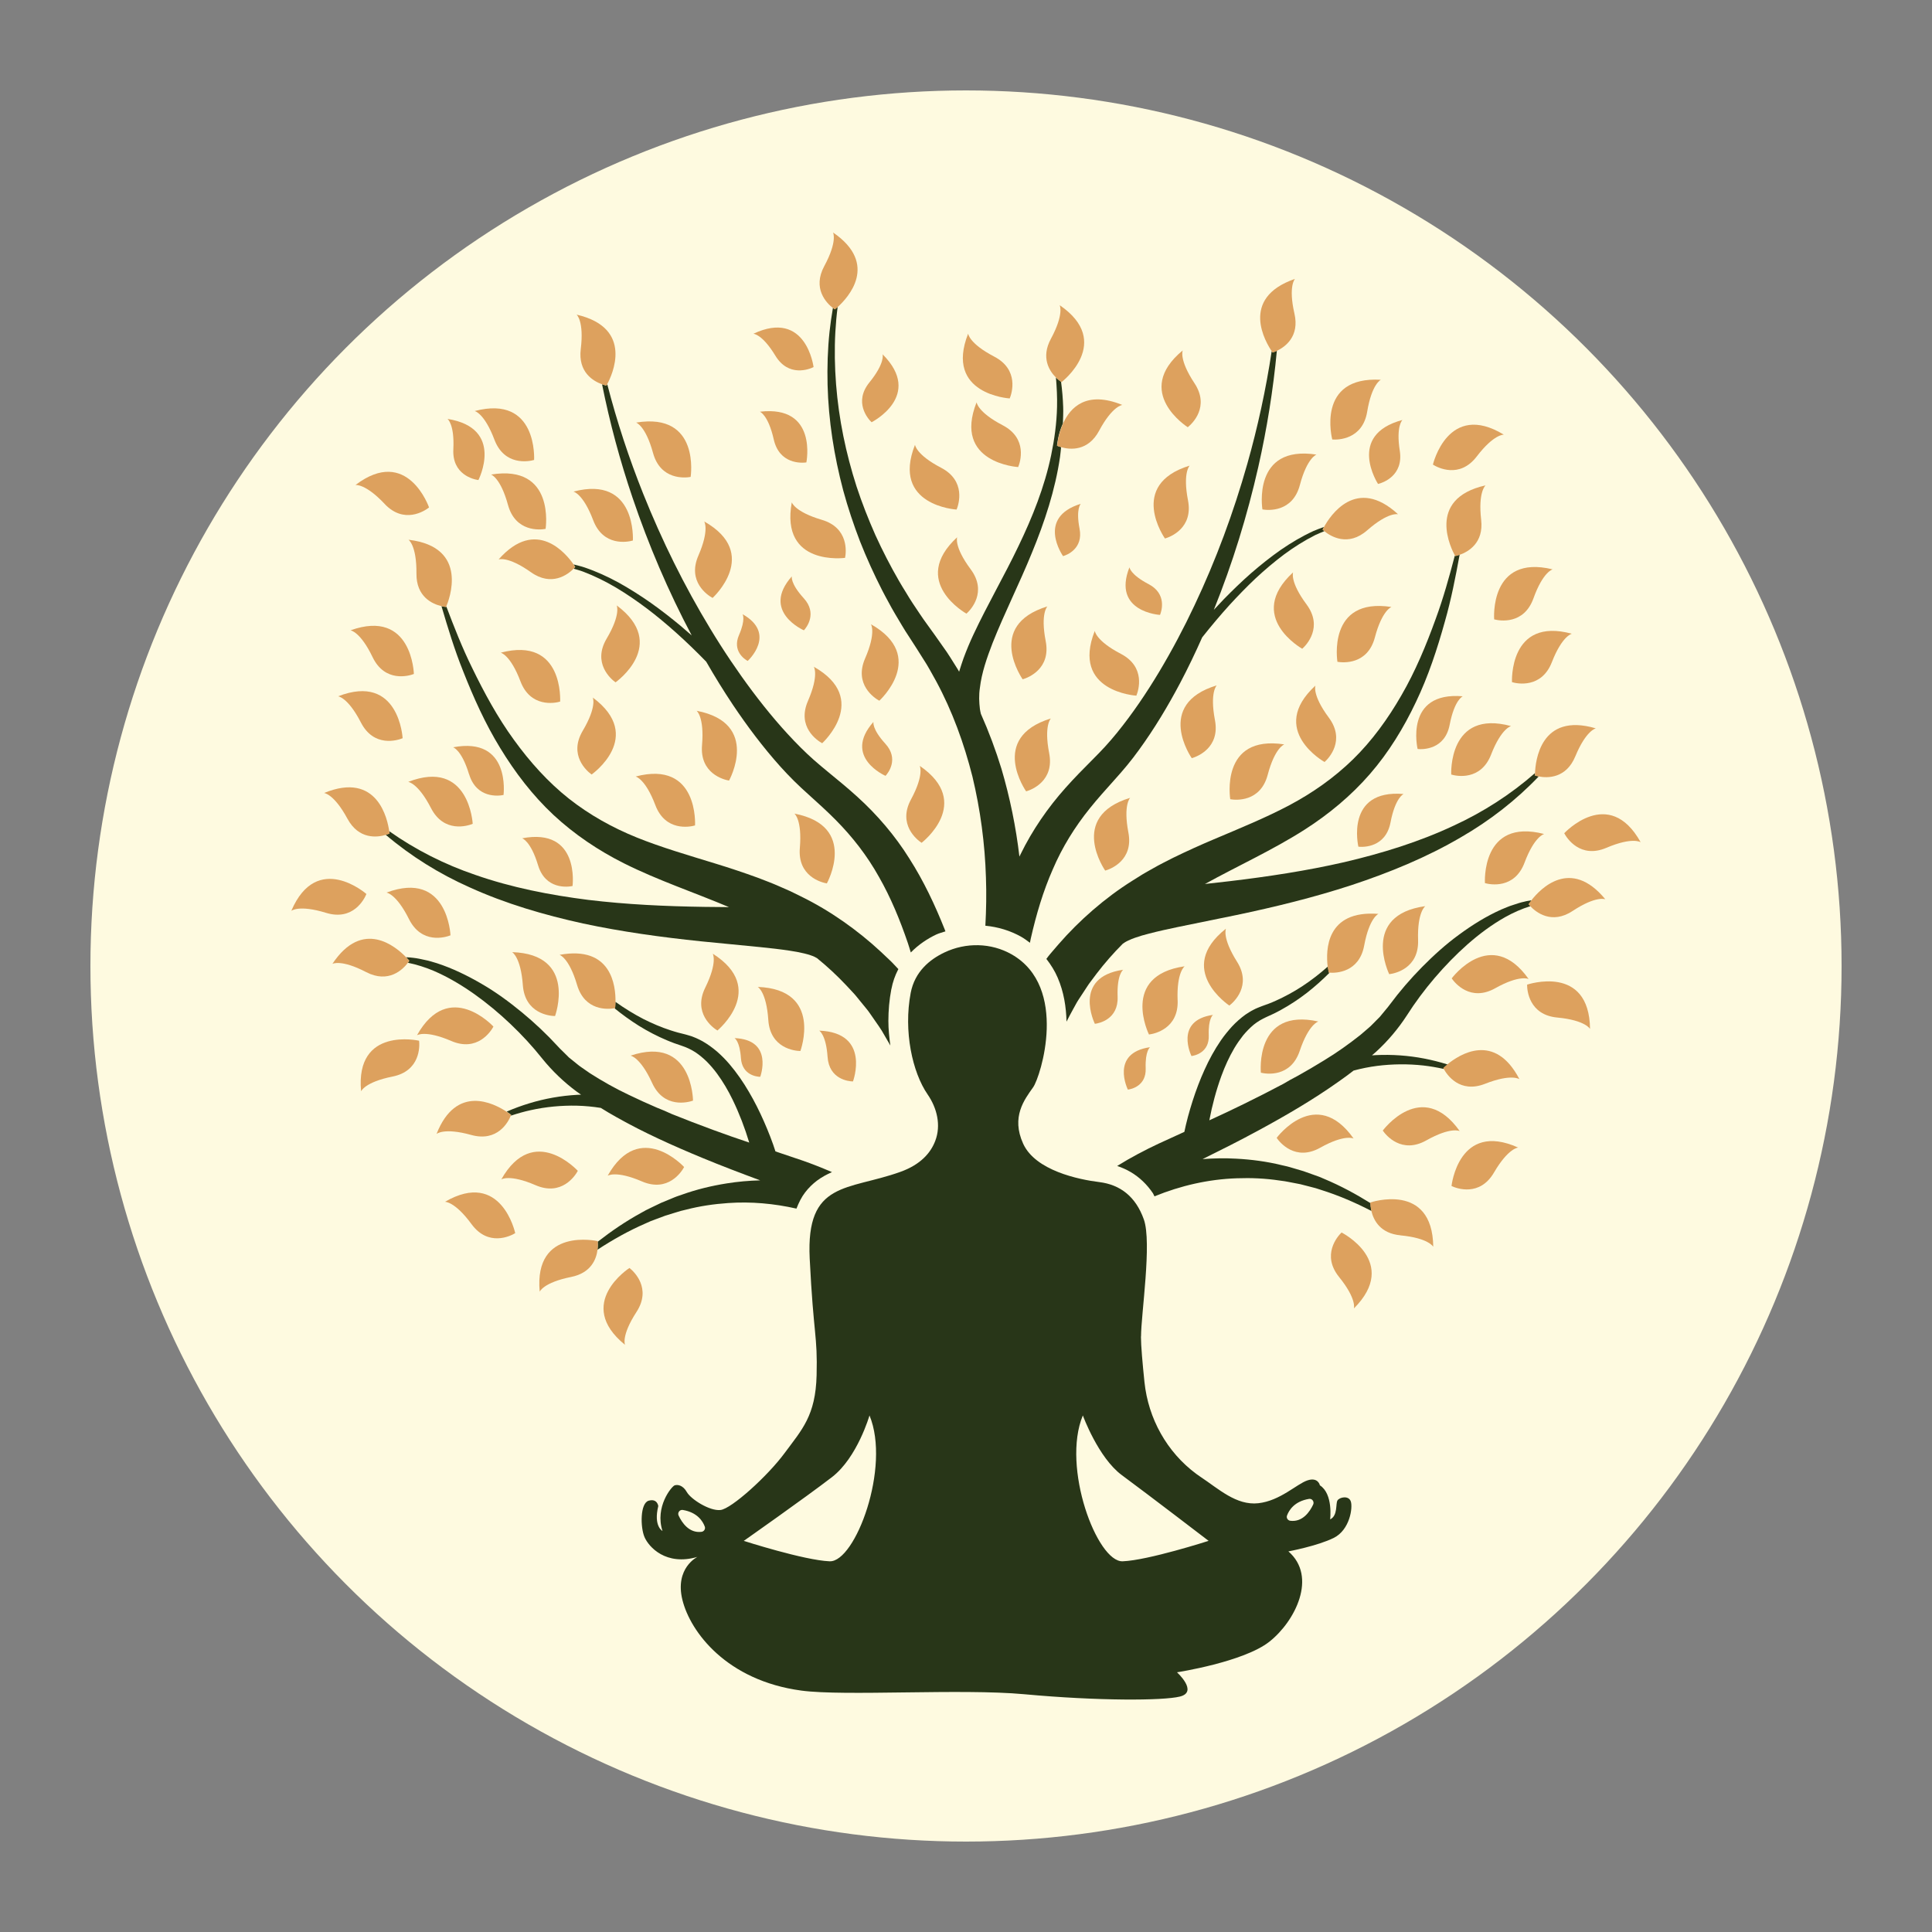 <?xml version="1.0" encoding="UTF-8"?>
<svg xmlns="http://www.w3.org/2000/svg" id="Layer_1" viewBox="0 0 400 400">
  <rect x="0" y="0" width="400" height="400" fill="#808080" stroke="none"/>
  <circle cx="200" cy="200" r="181.28" style="fill:#fefae0; stroke-width:0px;"></circle>
  <path d="m160.53,73.64c2.72,4.48,6.98,2.83,7.91,2.36,0,0-1.5-12.06-12.46-6.9,0,0,1.83.05,4.55,4.54Z" style="fill:#dda15e; stroke-width:0px;"></path>
  <path d="m195.74,192.83c-.05-.13-.09-.25-.14-.38-2.01-5.05-4.35-10.04-7.35-14.73-2.94-4.71-6.64-9.03-10.71-12.72-2.03-1.85-4.12-3.55-6.13-5.2l-1.49-1.24-1.42-1.22-1.39-1.27-1.36-1.32c-3.59-3.58-6.9-7.53-10-11.66-3.09-4.13-5.99-8.44-8.67-12.88-5.39-8.88-10.02-18.26-13.9-27.95-2.96-7.4-5.46-14.99-7.46-22.73-.1.18-.17.3-.17.3-.2-.04-.53-.14-.9-.27,1.59,7.95,3.71,15.81,6.32,23.51,3.31,9.78,7.38,19.32,12.24,28.49-.76-.67-1.52-1.33-2.29-1.98-2-1.66-4.05-3.26-6.17-4.76-2.13-1.49-4.32-2.89-6.6-4.16-2.28-1.25-4.66-2.34-7.13-3.18-.74-.25-1.51-.42-2.27-.62.22.32.34.52.34.52-.08.09-.2.22-.33.36.65.2,1.31.36,1.94.6,2.38.9,4.66,2.03,6.86,3.33,2.19,1.31,4.29,2.75,6.34,4.29,2.04,1.54,4,3.18,5.91,4.88,2.21,1.97,4.33,4.03,6.4,6.15,1.75,3.04,3.59,6.03,5.54,8.95,2.98,4.44,6.2,8.74,9.83,12.79l1.39,1.5,1.44,1.47,1.49,1.43,1.48,1.35c1.96,1.77,3.87,3.49,5.63,5.27,3.53,3.56,6.53,7.44,8.95,11.77,2.46,4.3,4.38,8.96,6.01,13.75.22.64.4,1.29.6,1.93,1.65-1.68,3.5-2.88,5.25-3.71.62-.29,1.28-.44,1.92-.66Z" style="fill:#283618; stroke-width:0px;"></path>
  <path d="m166.68,246.89h0s0,0,0,0c.73-.96,1.58-1.78,2.48-2.46.99-.74,2.04-1.29,3.09-1.76-2.08-.89-4.15-1.72-6.19-2.42l-5.51-1.86c-.16-.51-.31-.94-.47-1.41-.19-.55-.39-1.08-.6-1.62-.41-1.07-.85-2.12-1.31-3.17-.92-2.09-1.94-4.14-3.12-6.14-1.16-1.99-2.49-3.93-4.04-5.75-.78-.91-1.63-1.77-2.55-2.58-.94-.8-1.95-1.54-3.06-2.17-.57-.29-1.13-.59-1.75-.82-.3-.13-.6-.24-.92-.32l-.47-.14-.43-.12-1.47-.37c-.49-.12-.97-.3-1.46-.44-1.95-.63-3.86-1.44-5.72-2.38-1.98-1.03-3.91-2.22-5.76-3.54-.01.79-.08,1.29-.08,1.29-.03,0-.1.01-.14.02,1.62,1.32,3.32,2.55,5.09,3.66,1.84,1.14,3.77,2.14,5.76,2.98.5.2,1,.42,1.51.6l1.54.53c1,.33,1.94.76,2.83,1.33.87.58,1.68,1.26,2.43,1.99.74.76,1.43,1.56,2.06,2.41,1.26,1.71,2.34,3.55,3.27,5.47,1.38,2.85,2.52,5.83,3.43,8.86-2.5-.84-4.98-1.7-7.44-2.61-2.9-1.06-5.77-2.17-8.61-3.31-1.01-.47-2.03-.91-3.07-1.31-1.96-.85-3.9-1.72-5.79-2.64-2.83-1.33-5.48-2.84-8.03-4.46l-1.83-1.27c-.32-.21-.6-.43-.87-.66l-.84-.68-.85-.68-.73-.73-.74-.73c-.13-.13-.24-.22-.39-.38l-.44-.47c-2.33-2.54-4.82-4.88-7.45-7.05-2.63-2.16-5.37-4.18-8.32-5.88-2.93-1.71-6-3.21-9.24-4.27-.83-.23-1.62-.52-2.46-.67-.83-.19-1.66-.37-2.51-.46-.47-.08-.95-.08-1.42-.11.41.42.65.72.65.72-.07.1-.17.26-.29.42,1.83.37,3.63.95,5.36,1.68,2.97,1.28,5.76,2.95,8.41,4.82,2.64,1.88,5.14,3.96,7.49,6.2,2.35,2.23,4.56,4.63,6.58,7.17,2.06,2.55,4.47,4.85,7.1,6.8.3.22.61.43.91.64-.26,0-.53.02-.79.03-3.39.19-6.72.78-9.9,1.75-1.61.49-3.18,1.06-4.71,1.73.59.39.93.67.93.67-.02.04-.05.12-.07.17,1.37-.45,2.75-.85,4.15-1.15,3.13-.69,6.33-.99,9.53-.92,1.66.04,3.32.2,4.95.46,1.07.67,2.15,1.31,3.25,1.92,5.7,3.22,11.67,5.9,17.7,8.4,3.98,1.65,8.01,3.18,12.05,4.68-2.33.06-4.65.26-6.93.63-3.16.5-6.25,1.25-9.21,2.31l-1.11.38c-.37.13-.73.29-1.09.44l-2.16.89-2.1,1.01-1.04.51-1.01.56c-3.2,1.75-6.17,3.78-8.99,5.98.03.35.04.94-.05,1.65,3.17-2.08,6.49-3.94,9.97-5.45l1.01-.45,1.03-.39,2.07-.77,2.11-.65c.35-.1.7-.22,1.06-.32l1.07-.26c2.85-.74,5.77-1.17,8.7-1.37,4.75-.34,9.54.1,14.18,1.15.47-1.22,1.03-2.36,1.78-3.34h0Z" style="fill:#283618; stroke-width:0px;"></path>
  <path d="m184.55,204.8c.28-1.49.77-2.87,1.41-4.09.01-.02.03-.04.04-.06-.59-.61-1.13-1.24-1.75-1.82l-1.85-1.75c-2.44-2.27-5.06-4.38-7.79-6.29h0s0,0,0,0c-2.82-1.97-5.76-3.72-8.77-5.19l-2.22-1.09c-.74-.34-1.49-.65-2.23-.98-1.49-.67-2.98-1.21-4.46-1.79-2.96-1.08-5.91-2.06-8.76-2.93-5.75-1.77-11.18-3.34-16.3-5.4-5.09-2.06-9.81-4.69-14.1-8.07-4.28-3.39-8.05-7.57-11.38-12.18-3.35-4.6-6.13-9.71-8.67-14.95-2.02-4.09-3.69-8.36-5.32-12.66-.03.07-.05.12-.05.12-.21-.02-.56-.08-.95-.18,1.33,4.53,2.71,9.05,4.47,13.43,2.16,5.49,4.59,10.9,7.69,15.95,3.07,5.05,6.7,9.8,11.03,13.85,4.34,4.04,9.31,7.37,14.59,10.02,7.05,3.53,14.54,6.02,21.75,9.07l-5.06-.05c-8.12-.12-16.14-.49-24.1-1.45-7.94-1.01-15.84-2.54-23.41-5.19-6.28-2.14-12.28-5.15-17.79-9.04.04.3.06.49.06.49-.16.07-.44.17-.76.27,5.22,4.44,11.09,8.08,17.33,10.86,7.52,3.42,15.48,5.73,23.52,7.5,8.06,1.72,16.23,2.84,24.41,3.69l12.27,1.2c2.04.21,4.08.43,6.1.74,1.01.15,2.02.33,3,.57.49.13.99.24,1.44.42.23.09.48.15.69.27l.53.29c2.12,1.72,4.12,3.58,6,5.57l1.5,1.61c.51.53.94,1.12,1.41,1.68l1.39,1.7c.47.56.85,1.19,1.28,1.78.83,1.21,1.71,2.38,2.4,3.67l1.1,1.9.1.17c-.23-1.66-.41-3.35-.41-5.09,0-2.16.19-4.37.61-6.57Z" style="fill:#283618; stroke-width:0px;"></path>
  <path d="m213.23,195.22c.07-.31.12-.63.19-.94,1.12-4.94,2.55-9.77,4.55-14.3,1.95-4.56,4.53-8.73,7.68-12.64,1.57-1.96,3.29-3.86,5.05-5.83l1.33-1.5,1.34-1.58,1.28-1.61,1.22-1.64c3.19-4.4,5.95-9.02,8.45-13.74,1.64-3.11,3.16-6.28,4.58-9.48,1.84-2.32,3.74-4.59,5.73-6.78,1.73-1.88,3.51-3.72,5.37-5.47,1.87-1.74,3.82-3.39,5.86-4.92,2.05-1.52,4.21-2.88,6.47-4.02.61-.3,1.24-.53,1.87-.8-.15-.12-.28-.24-.37-.32,0,0,.1-.21.28-.55-.73.28-1.48.53-2.19.85-2.37,1.09-4.62,2.42-6.76,3.9-2.13,1.49-4.17,3.12-6.13,4.82-1.95,1.71-3.82,3.52-5.64,5.38-.7.73-1.39,1.47-2.08,2.21,3.88-9.62,6.93-19.54,9.21-29.6,1.79-7.93,3.08-15.97,3.84-24.04-.36.17-.68.3-.87.36,0,0-.08-.12-.2-.28-1.19,7.9-2.89,15.72-5.06,23.38-2.85,10.04-6.47,19.85-10.92,29.25-2.21,4.7-4.64,9.28-7.29,13.72-2.65,4.42-5.54,8.7-8.73,12.63l-1.21,1.45-1.25,1.41-1.28,1.36-1.36,1.38c-1.84,1.85-3.74,3.76-5.56,5.81-3.66,4.09-6.9,8.78-9.33,13.77-.08.16-.16.33-.24.49-.72-6.15-1.97-12.24-3.72-18.18-1.19-3.87-2.61-7.68-4.26-11.38-.08-.33-.15-.66-.2-1-.17-1.4-.24-2.87,0-4.4.35-3.04,1.43-6.17,2.62-9.25,2.45-6.19,5.56-12.33,8.15-18.7,2.62-6.36,4.82-12.99,5.82-19.85.1-.67.14-1.35.22-2.02-.36-.1-.68-.21-.85-.29,0,0,.17-2.27,1.22-4.61.04-1.14.1-2.28.06-3.42-.06-1.75-.21-3.49-.44-5.22-.25-.17-.63-.45-1.06-.88.17,2.03.28,4.07.23,6.1-.08,3.37-.54,6.71-1.22,9.99-1.37,6.58-3.88,12.85-6.81,18.92-2.91,6.09-6.34,11.94-9.3,18.26-.74,1.58-1.42,3.21-2.04,4.89-.31.84-.57,1.72-.85,2.58l-.05.18c-.11-.18-.21-.37-.32-.55-1.01-1.59-1.96-3.21-3.08-4.72l-1.62-2.3-1.57-2.18c-1.07-1.44-2.03-2.95-3.03-4.43-.51-.74-.95-1.52-1.42-2.28-.46-.77-.96-1.52-1.39-2.3-1.79-3.1-3.44-6.29-4.92-9.55-1.45-3.28-2.77-6.62-3.89-10.04-2.2-6.84-3.68-13.94-4.24-21.14-.28-3.6-.35-7.22-.15-10.83.1-1.75.25-3.5.48-5.24-.35.32-.59.51-.59.51-.1-.06-.24-.17-.39-.29-.28,1.63-.52,3.27-.7,4.92-.39,3.66-.5,7.34-.41,11.02.19,7.37,1.34,14.71,3.24,21.87.97,3.57,2.15,7.09,3.48,10.55,1.36,3.45,2.9,6.83,4.59,10.14.41.84.88,1.63,1.31,2.45.45.81.87,1.64,1.36,2.43.96,1.59,1.87,3.21,2.91,4.75l1.51,2.34,1.42,2.25c.98,1.47,1.79,3.05,2.66,4.58,3.36,6.22,5.78,12.91,7.51,19.74,1.64,6.86,2.59,13.89,2.8,20.96.12,3.31.06,6.62-.12,9.93,2.58.25,5.13.99,7.47,2.32.63.36,1.17.78,1.73,1.19Z" style="fill:#283618; stroke-width:0px;"></path>
  <path d="m317.04,186.41c-.47.08-.95.13-1.4.26-.84.17-1.64.45-2.45.72-.83.24-1.58.61-2.38.92-3.11,1.39-6.01,3.2-8.74,5.21-2.75,2-5.27,4.29-7.66,6.71-2.39,2.42-4.63,5.02-6.68,7.78l-.39.51c-.13.18-.23.28-.35.42l-.66.8-.66.8-.77.77-.76.77c-.25.26-.51.51-.8.75l-1.69,1.45c-2.37,1.87-4.85,3.65-7.53,5.27-1.79,1.11-3.63,2.18-5.49,3.22-.99.5-1.96,1.05-2.91,1.62-2.71,1.44-5.44,2.83-8.22,4.19-2.35,1.16-4.73,2.27-7.12,3.37.59-3.12,1.41-6.2,2.49-9.17.73-2,1.61-3.95,2.69-5.78.54-.91,1.15-1.78,1.8-2.61.67-.81,1.41-1.57,2.21-2.24.82-.66,1.72-1.18,2.68-1.61l1.48-.68c.49-.23.96-.5,1.44-.75,1.9-1.04,3.71-2.24,5.42-3.56,1.65-1.29,3.21-2.69,4.69-4.17-.04,0-.11,0-.14,0,0,0-.12-.49-.22-1.27-1.7,1.5-3.49,2.9-5.36,4.12-1.75,1.14-3.58,2.13-5.45,2.97-.47.2-.93.42-1.41.59l-1.43.52-.41.16-.45.18c-.31.12-.6.26-.88.41-.59.29-1.11.64-1.65.99-1.03.74-1.97,1.58-2.81,2.48-.82.9-1.59,1.85-2.27,2.83-1.35,1.96-2.47,4.03-3.42,6.14-.96,2.11-1.76,4.25-2.46,6.43-.35,1.09-.67,2.18-.97,3.29-.15.55-.29,1.11-.42,1.67-.11.48-.22.93-.32,1.45l-5.29,2.42c-2.86,1.34-5.78,2.87-8.62,4.64.96.32,1.89.73,2.78,1.25h0s0,0,0,0h0c1.83,1.07,3.4,2.58,4.63,4.41h0s0,0,0,0h0c.13.19.19.44.31.63,5.42-2.22,11.21-3.55,17.07-3.74,2.94-.11,5.89.02,8.8.46l1.09.15c.36.05.72.14,1.08.2l2.17.42,2.14.55,1.07.28,1.05.34c3.62,1.13,7.11,2.64,10.48,4.38-.16-.7-.22-1.28-.22-1.63-3.03-1.89-6.2-3.6-9.56-5.01l-1.06-.45-1.09-.39-2.19-.78-2.24-.66c-.38-.11-.75-.23-1.13-.32l-1.14-.26c-3.05-.75-6.21-1.17-9.4-1.34-2.31-.13-4.63-.09-6.96.09,3.86-1.91,7.71-3.84,11.5-5.9,5.74-3.11,11.39-6.4,16.73-10.19,1.04-.72,2.04-1.47,3.04-2.24,1.6-.43,3.23-.76,4.88-.97,3.17-.4,6.39-.43,9.57-.08,1.42.16,2.84.41,4.25.72-.03-.05-.07-.12-.09-.16,0,0,.32-.32.86-.77-1.59-.5-3.21-.91-4.86-1.23-3.26-.63-6.63-.87-10.02-.71-.26.01-.53.03-.79.05.28-.24.56-.48.84-.73,2.42-2.21,4.57-4.75,6.36-7.5,1.74-2.74,3.69-5.35,5.79-7.81,2.11-2.47,4.37-4.8,6.8-6.95,2.43-2.14,5.04-4.09,7.86-5.67,1.64-.91,3.37-1.68,5.16-2.23-.14-.15-.26-.29-.34-.39,0,0,.21-.32.57-.79Z" style="fill:#283618; stroke-width:0px;"></path>
  <path d="m220.81,211.52c.44-.88.92-1.75,1.39-2.62.37-.63.68-1.3,1.09-1.91l1.21-1.84c.41-.6.78-1.24,1.23-1.82l1.32-1.76c1.66-2.17,3.46-4.23,5.39-6.16l.5-.34c.19-.14.44-.22.65-.34.44-.23.92-.39,1.39-.57.95-.34,1.93-.62,2.93-.87,1.98-.52,3.98-.95,5.99-1.37l12.08-2.47c8.05-1.69,16.06-3.65,23.89-6.21,7.81-2.59,15.49-5.72,22.61-9.9,5.92-3.41,11.38-7.64,16.11-12.6-.33-.06-.61-.13-.78-.19,0,0,0-.19,0-.49-5.07,4.44-10.73,8.06-16.75,10.84-7.26,3.42-14.95,5.77-22.74,7.6-7.82,1.79-15.76,2.99-23.82,3.95l-5.03.57c6.85-3.78,14.04-7.03,20.69-11.28,4.98-3.19,9.58-7.01,13.47-11.49,3.89-4.48,7-9.58,9.53-14.92,2.56-5.34,4.41-10.98,5.99-16.66,1.3-4.55,2.2-9.18,3.05-13.82-.39.13-.73.23-.93.27,0,0-.03-.05-.06-.11-1.17,4.45-2.39,8.86-3.97,13.14-1.98,5.48-4.22,10.85-7.07,15.77-2.83,4.93-6.14,9.48-10.05,13.3-3.92,3.82-8.34,6.92-13.18,9.5-4.87,2.58-10.11,4.71-15.65,7.06-2.75,1.16-5.58,2.44-8.41,3.82-1.42.73-2.84,1.42-4.25,2.24-.71.4-1.42.79-2.12,1.21l-2.09,1.31c-2.84,1.78-5.58,3.83-8.18,6.08,0,0,0,0,0,0h0c-2.52,2.18-4.9,4.55-7.09,7.07l-1.66,1.93c-.31.35-.57.72-.85,1.09.95,1.22,1.75,2.51,2.33,3.86,1.31,3.02,1.77,6.16,1.84,9.13Z" style="fill:#283618; stroke-width:0px;"></path>
  <path d="m135.2,93.77c1.55,5.66,6.64,5.19,7.79,4.97,0,0,2.09-13.44-11.29-11.25,0,0,1.95.62,3.5,6.28Z" style="fill:#dda15e; stroke-width:0px;"></path>
  <path d="m147.53,123.8s10.06-9.15-1.73-15.84c0,0,1.13,1.7-1.21,7.08-2.34,5.38,1.92,8.21,2.95,8.76Z" style="fill:#dda15e; stroke-width:0px;"></path>
  <path d="m170.14,107.62c-5.63-1.66-6.21-3.62-6.21-3.62-2.44,13.34,11.03,11.5,11.03,11.5.24-1.14.81-6.22-4.82-7.88Z" style="fill:#dda15e; stroke-width:0px;"></path>
  <path d="m182.05,145.08s10.06-9.15-1.73-15.84c0,0,1.13,1.7-1.21,7.08-2.34,5.38,1.92,8.21,2.95,8.76Z" style="fill:#dda15e; stroke-width:0px;"></path>
  <path d="m170.22,153.88s10.06-9.15-1.73-15.84c0,0,1.13,1.7-1.21,7.08-2.34,5.38,1.92,8.21,2.95,8.76Z" style="fill:#dda15e; stroke-width:0px;"></path>
  <path d="m154.8,136.84s6.15-5.59-1.06-9.68c0,0,.69,1.04-.74,4.33-1.43,3.29,1.17,5.02,1.8,5.35Z" style="fill:#dda15e; stroke-width:0px;"></path>
  <path d="m101.67,98.25s1.95.62,3.5,6.28c1.55,5.66,6.64,5.19,7.79,4.97,0,0,2.09-13.44-11.29-11.25Z" style="fill:#dda15e; stroke-width:0px;"></path>
  <path d="m79.62,104.32c4.03,4.27,8.3,1.47,9.21.74,0,0-4.45-12.85-15.24-4.64,0,0,2.01-.37,6.04,3.9Z" style="fill:#dda15e; stroke-width:0px;"></path>
  <path d="m93.86,93.02c-.27,5.22,4.16,6.24,5.19,6.37,0,0,5.52-10.77-6.4-12.66,0,0,1.47,1.07,1.21,6.28Z" style="fill:#dda15e; stroke-width:0px;"></path>
  <path d="m127.44,141.27s11.12-7.83.24-15.93c0,0,.91,1.83-2.08,6.88-2.99,5.05.88,8.38,1.84,9.05Z" style="fill:#dda15e; stroke-width:0px;"></path>
  <path d="m122.49,160.35s11.12-7.83.24-15.93c0,0,.91,1.83-2.08,6.88-2.99,5.05.88,8.38,1.84,9.05Z" style="fill:#dda15e; stroke-width:0px;"></path>
  <path d="m80.58,172.09c-.32-2.35-2.36-12.49-13.48-7.91,0,0,2.04.16,4.83,5.32,2.36,4.37,6.18,3.88,7.95,3.35.32-.1.6-.19.76-.27,0,0-.02-.19-.06-.49Z" style="fill:#dda15e; stroke-width:0px;"></path>
  <path d="m148.53,213.36s10.49-8.65-.96-15.91c0,0,1.04,1.76-1.55,7.02-2.6,5.26,1.52,8.29,2.52,8.89Z" style="fill:#dda15e; stroke-width:0px;"></path>
  <path d="m165.71,217.6s4.73-12.75-8.82-13.27c0,0,1.79.99,2.18,6.85.39,5.85,5.47,6.41,6.64,6.42Z" style="fill:#dda15e; stroke-width:0px;"></path>
  <path d="m152.09,214.94s1.08.6,1.31,4.13c.24,3.53,3.3,3.87,4,3.87,0,0,2.85-7.69-5.32-8.01Z" style="fill:#dda15e; stroke-width:0px;"></path>
  <path d="m176.6,223.9s3.75-10.11-6.99-10.52c0,0,1.41.79,1.73,5.43.31,4.64,4.34,5.08,5.26,5.09Z" style="fill:#dda15e; stroke-width:0px;"></path>
  <path d="m127.43,207.43c.06-3.31-.81-11.72-11.58-9.74,0,0,1.96.58,3.62,6.21,1.61,5.46,6.41,5.09,7.74,4.84.04,0,.11-.01.14-.02,0,0,.07-.5.08-1.29Z" style="fill:#dda15e; stroke-width:0px;"></path>
  <path d="m114.92,210.35s4.66-12.78-8.89-13.22c0,0,1.79.98,2.22,6.84.43,5.85,5.51,6.38,6.67,6.39Z" style="fill:#dda15e; stroke-width:0px;"></path>
  <path d="m143.48,227.87s-.08-13.6-12.93-9.31c0,0,2.02.3,4.46,5.64,2.43,5.34,7.38,4.06,8.48,3.67Z" style="fill:#dda15e; stroke-width:0px;"></path>
  <path d="m84.09,198.2c-2.09-2.18-9.01-8.1-15.27,1.36,0,0,1.78-1.01,6.98,1.7,4.66,2.42,7.62-.55,8.64-1.92.12-.16.23-.31.29-.42,0,0-.24-.3-.65-.72Z" style="fill:#dda15e; stroke-width:0px;"></path>
  <path d="m74.76,225.94s.75-1.9,6.51-3.05c5.75-1.15,5.64-6.26,5.5-7.42,0,0-13.26-3.03-12.01,10.47Z" style="fill:#dda15e; stroke-width:0px;"></path>
  <path d="m123.75,257.08s0-.09,0-.12c0,0-13.26-3.03-12.01,10.47,0,0,.75-1.9,6.51-3.05,4.12-.83,5.22-3.67,5.46-5.65.09-.71.08-1.3.05-1.65Z" style="fill:#dda15e; stroke-width:0px;"></path>
  <path d="m131.77,271.64c3.2-4.92-.53-8.41-1.45-9.12,0,0-11.44,7.36-.92,15.91,0,0-.83-1.87,2.37-6.79Z" style="fill:#dda15e; stroke-width:0px;"></path>
  <path d="m119.63,242.41s-9.17-10.04-15.84,1.77c0,0,1.7-1.13,7.09,1.2,5.39,2.33,8.2-1.94,8.75-2.97Z" style="fill:#dda15e; stroke-width:0px;"></path>
  <path d="m92.11,248.82s2.04-.12,5.51,4.62c3.47,4.73,8.06,2.48,9.05,1.87,0,0-2.84-13.3-14.56-6.48Z" style="fill:#dda15e; stroke-width:0px;"></path>
  <path d="m104.89,230.17c-2.67-1.77-10.43-5.74-14.51,4.6,0,0,1.53-1.36,7.18.21,5.44,1.51,7.67-2.67,8.19-3.97.02-.05.06-.13.07-.17,0,0-.35-.29-.93-.67Z" style="fill:#dda15e; stroke-width:0px;"></path>
  <path d="m115.97,145.26s.81-13.58-12.3-10.13c0,0,2,.43,4.08,5.92,2.08,5.49,7.11,4.54,8.22,4.21Z" style="fill:#dda15e; stroke-width:0px;"></path>
  <path d="m102.36,91.02c2.08,5.49,7.11,4.53,8.22,4.21,0,0,.81-13.58-12.3-10.13,0,0,2,.43,4.08,5.92Z" style="fill:#dda15e; stroke-width:0px;"></path>
  <path d="m131.03,111.91s.81-13.58-12.3-10.13c0,0,2,.43,4.08,5.92,2.08,5.49,7.11,4.53,8.22,4.21Z" style="fill:#dda15e; stroke-width:0px;"></path>
  <path d="m118.75,116.86c-1.48-2.15-7.72-9.89-15.52-1.03,0,0,1.9-.76,6.69,2.64,4.31,3.05,7.66.47,8.84-.73.13-.13.26-.27.33-.36,0,0-.12-.2-.34-.52Z" style="fill:#dda15e; stroke-width:0px;"></path>
  <path d="m77.14,136.05c2.54,5.29,7.47,3.91,8.55,3.49,0,0-.35-13.6-13.12-9.04,0,0,2.03.26,4.57,5.55Z" style="fill:#dda15e; stroke-width:0px;"></path>
  <path d="m92.4,125.55c.51-1.2,4.92-12.31-7.82-13.8,0,0,1.7,1.13,1.64,7-.05,4.83,3.32,6.31,5.17,6.74.4.09.75.16.95.18,0,0,.02-.05.05-.12Z" style="fill:#dda15e; stroke-width:0px;"></path>
  <path d="m135.68,166.69c2.08,5.49,7.11,4.53,8.22,4.21,0,0,.81-13.58-12.3-10.13,0,0,2,.43,4.08,5.92Z" style="fill:#dda15e; stroke-width:0px;"></path>
  <path d="m150.94,161.61s6.6-11.89-6.71-14.45c0,0,1.61,1.25,1.12,7.1-.5,5.85,4.44,7.16,5.59,7.35Z" style="fill:#dda15e; stroke-width:0px;"></path>
  <path d="m171.19,182.9s6.6-11.89-6.71-14.45c0,0,1.61,1.25,1.12,7.1-.5,5.85,4.44,7.16,5.59,7.35Z" style="fill:#dda15e; stroke-width:0px;"></path>
  <path d="m97.12,160.29c1.53,5.06,6.11,4.52,7.13,4.3,0,0,1.57-12.16-10.44-9.87,0,0,1.77.51,3.3,5.58Z" style="fill:#dda15e; stroke-width:0px;"></path>
  <path d="m118.54,183.43s1.57-12.16-10.44-9.87c0,0,1.77.51,3.3,5.58,1.53,5.06,6.11,4.52,7.14,4.3Z" style="fill:#dda15e; stroke-width:0px;"></path>
  <path d="m84.51,161.88s2.03.2,4.72,5.42c2.68,5.22,7.57,3.71,8.64,3.26,0,0-.72-13.58-13.36-8.68Z" style="fill:#dda15e; stroke-width:0px;"></path>
  <path d="m74.72,149.58c2.68,5.22,7.57,3.71,8.64,3.26,0,0-.72-13.58-13.36-8.68,0,0,2.03.2,4.72,5.42Z" style="fill:#dda15e; stroke-width:0px;"></path>
  <path d="m75.86,185.09s-10.22-8.98-15.55,3.49c0,0,1.57-1.31,7.18.41,5.61,1.73,7.94-2.82,8.37-3.9Z" style="fill:#dda15e; stroke-width:0px;"></path>
  <path d="m93.27,193.65s-.55-13.59-13.25-8.85c0,0,2.03.23,4.65,5.48,2.62,5.25,7.52,3.8,8.6,3.37Z" style="fill:#dda15e; stroke-width:0px;"></path>
  <path d="m102.16,212.54s-9.19-10.02-15.83,1.8c0,0,1.7-1.14,7.09,1.18,5.39,2.32,8.2-1.95,8.74-2.98Z" style="fill:#dda15e; stroke-width:0px;"></path>
  <path d="m141.64,241.62s-9.19-10.02-15.83,1.8c0,0,1.7-1.14,7.09,1.18,5.39,2.32,8.2-1.95,8.74-2.98Z" style="fill:#dda15e; stroke-width:0px;"></path>
  <path d="m219.78,79.11s10.8-8.27-.39-15.93c0,0,.98,1.79-1.81,6.96-2.1,3.88-.35,6.64,1.06,8.04.43.43.81.71,1.06.88.02.01.06.04.07.05Z" style="fill:#dda15e; stroke-width:0px;"></path>
  <path d="m190.81,174.49s10.8-8.27-.39-15.93c0,0,.98,1.79-1.81,6.96-2.79,5.16,1.22,8.34,2.19,8.97Z" style="fill:#dda15e; stroke-width:0px;"></path>
  <path d="m183.34,160.63c.57-.61,2.81-3.52-.03-6.64-2.84-3.11-2.47-4.53-2.47-4.53-6.46,7.29,2.5,11.17,2.5,11.17Z" style="fill:#dda15e; stroke-width:0px;"></path>
  <path d="m166.44,130.5c.57-.61,2.81-3.52-.03-6.64-2.84-3.11-2.47-4.53-2.47-4.53-6.46,7.29,2.5,11.17,2.5,11.17Z" style="fill:#dda15e; stroke-width:0px;"></path>
  <path d="m166.95,95.74s2.41-11.91-9.62-10.5c0,0,1.71.63,2.87,5.75,1.16,5.11,5.72,4.9,6.75,4.75Z" style="fill:#dda15e; stroke-width:0px;"></path>
  <path d="m182.73,73.37s.57,1.74-2.73,5.81-.31,7.53.45,8.24c0,0,10.85-5.48,2.29-14.06Z" style="fill:#dda15e; stroke-width:0px;"></path>
  <path d="m283.06,85.24c.96-5.79,2.83-6.61,2.83-6.61-13.53-.79-10.06,12.36-10.06,12.36,1.16.1,6.27.04,7.23-5.75Z" style="fill:#dda15e; stroke-width:0px;"></path>
  <path d="m305.75,94.5c3.56-4.66,5.6-4.51,5.6-4.51-11.58-7.04-14.68,6.2-14.68,6.2.98.63,5.52,2.97,9.08-1.69Z" style="fill:#dda15e; stroke-width:0px;"></path>
  <path d="m285.31,100.2c1.01-.24,5.31-1.72,4.5-6.88-.81-5.16.55-6.37.55-6.37-11.66,3.11-5.05,13.25-5.05,13.25Z" style="fill:#dda15e; stroke-width:0px;"></path>
  <path d="m269.61,134.32c.88-.77,4.38-4.48.89-9.19-3.5-4.71-2.78-6.63-2.78-6.63-9.97,9.19,1.9,15.82,1.9,15.82Z" style="fill:#dda15e; stroke-width:0px;"></path>
  <path d="m274.23,157.77c.88-.77,4.38-4.48.89-9.19-3.5-4.71-2.78-6.63-2.78-6.63-9.97,9.19,1.9,15.82,1.9,15.82Z" style="fill:#dda15e; stroke-width:0px;"></path>
  <path d="m317.81,160.57c.17.06.45.12.78.19,1.81.35,5.66.43,7.56-4.16,2.24-5.42,4.25-5.8,4.25-5.8-11.54-3.4-12.51,6.91-12.59,9.27,0,.3,0,.49,0,.49Z" style="fill:#dda15e; stroke-width:0px;"></path>
  <path d="m254.52,208.19c.93-.7,4.71-4.14,1.58-9.1-3.13-4.96-2.28-6.82-2.28-6.82-10.64,8.41.7,15.92.7,15.92Z" style="fill:#dda15e; stroke-width:0px;"></path>
  <path d="m233.51,225.59c.72-.08,3.83-.76,3.69-4.4-.13-3.65.91-4.38.91-4.38-8.35,1.2-4.6,8.78-4.6,8.78Z" style="fill:#dda15e; stroke-width:0px;"></path>
  <path d="m243.81,207.1c-.22-5.86,1.46-7.04,1.46-7.04-13.42,1.93-7.39,14.12-7.39,14.12,1.16-.13,6.15-1.21,5.94-7.08Z" style="fill:#dda15e; stroke-width:0px;"></path>
  <path d="m246.68,218.64c.7-.08,3.71-.73,3.58-4.27-.13-3.54.88-4.25.88-4.25-8.1,1.16-4.46,8.52-4.46,8.52Z" style="fill:#dda15e; stroke-width:0px;"></path>
  <path d="m226.69,211.97c.92-.11,4.88-.96,4.7-5.61-.17-4.65,1.15-5.58,1.15-5.58-10.64,1.53-5.86,11.19-5.86,11.19Z" style="fill:#dda15e; stroke-width:0px;"></path>
  <path d="m275.25,201.38c1.34.11,6.16-.02,7.19-5.62,1.07-5.77,2.95-6.55,2.95-6.55-10.92-.84-10.91,7.61-10.51,10.89.1.78.22,1.27.22,1.27.03,0,.1,0,.14,0Z" style="fill:#dda15e; stroke-width:0px;"></path>
  <path d="m287.63,201.69c1.16-.13,6.16-1.18,5.97-7.05-.19-5.86,1.49-7.03,1.49-7.03-13.43,1.85-7.47,14.08-7.47,14.08Z" style="fill:#dda15e; stroke-width:0px;"></path>
  <path d="m261.05,222.09c1.13.28,6.18,1.04,8.05-4.53,1.87-5.56,3.85-6.07,3.85-6.07-13.24-2.93-11.9,10.6-11.9,10.6Z" style="fill:#dda15e; stroke-width:0px;"></path>
  <path d="m317.04,186.41c-.36.47-.57.79-.57.79.08.1.2.24.34.39,1.16,1.25,4.42,3.9,8.79,1.01,4.9-3.23,6.77-2.41,6.77-2.41-7.21-8.76-13.48-2.16-15.33.23Z" style="fill:#dda15e; stroke-width:0px;"></path>
  <path d="m316.17,203.86c-.02,1.16.4,6.26,6.24,6.81,5.84.55,6.79,2.36,6.79,2.36-.16-13.56-13.03-9.17-13.03-9.17Z" style="fill:#dda15e; stroke-width:0px;"></path>
  <path d="m289.95,255.77c5.84.55,6.79,2.36,6.79,2.36-.16-13.56-13.03-9.17-13.03-9.17,0,.03,0,.09,0,.12,0,.35.05.93.22,1.63.45,1.94,1.84,4.66,6.02,5.05Z" style="fill:#dda15e; stroke-width:0px;"></path>
  <path d="m277.75,255.18c-.84.8-4.19,4.66-.5,9.22,3.69,4.56,3.06,6.5,3.06,6.5,9.58-9.6-2.56-15.73-2.56-15.73Z" style="fill:#dda15e; stroke-width:0px;"></path>
  <path d="m286.29,234.07c.65.97,3.89,4.91,9.01,2.04,5.12-2.88,6.92-1.93,6.92-1.93-7.85-11.05-15.93-.11-15.93-.11Z" style="fill:#dda15e; stroke-width:0px;"></path>
  <path d="m300.52,245.55c1.05.51,5.85,2.27,8.8-2.8,2.96-5.07,5-5.16,5-5.16-12.36-5.56-13.8,7.96-13.8,7.96Z" style="fill:#dda15e; stroke-width:0px;"></path>
  <path d="m298.91,221.29c.65,1.23,3.3,5.16,8.55,3.1,5.46-2.15,7.12-.96,7.12-.96-5.13-9.86-12.44-5.1-14.91-3.07-.54.45-.86.77-.86.77.02.04.06.11.09.16Z" style="fill:#dda15e; stroke-width:0px;"></path>
  <path d="m276.91,137.02c1.15.21,6.24.63,7.74-5.04,1.5-5.67,3.44-6.31,3.44-6.31-13.4-2.07-11.19,11.35-11.19,11.35Z" style="fill:#dda15e; stroke-width:0px;"></path>
  <path d="m245.91,88.45c.92-.72,4.62-4.24,1.38-9.13-3.24-4.89-2.42-6.77-2.42-6.77-10.45,8.63,1.04,15.9,1.04,15.9Z" style="fill:#dda15e; stroke-width:0px;"></path>
  <path d="m261.38,105.47c1.15.21,6.24.63,7.74-5.04,1.5-5.67,3.44-6.31,3.44-6.31-13.4-2.07-11.19,11.35-11.19,11.35Z" style="fill:#dda15e; stroke-width:0px;"></path>
  <path d="m274.2,109.98c1.3,1.07,4.9,3.29,8.87-.19,4.41-3.87,6.38-3.32,6.38-3.32-8.68-8-14.08.35-15.33,2.64-.19.34-.28.55-.28.55.08.08.22.2.37.32Z" style="fill:#dda15e; stroke-width:0px;"></path>
  <path d="m309.35,128.23c1.12.31,6.16,1.16,8.14-4.36,1.98-5.52,3.97-5.99,3.97-5.99-13.17-3.2-12.11,10.35-12.11,10.35Z" style="fill:#dda15e; stroke-width:0px;"></path>
  <path d="m302.22,114.86c1.79-.63,4.99-2.45,4.44-7.24-.67-5.83.91-7.13.91-7.13-12.52,2.8-6.97,13.4-6.34,14.53.04.06.06.11.06.11.2-.04.55-.14.93-.27Z" style="fill:#dda15e; stroke-width:0px;"></path>
  <path d="m254.72,165.47c1.14.21,6.24.63,7.74-5.04,1.5-5.67,3.44-6.31,3.44-6.31-13.4-2.07-11.19,11.35-11.19,11.35Z" style="fill:#dda15e; stroke-width:0px;"></path>
  <path d="m246.74,156.97c1.12-.31,5.9-2.13,4.8-7.89-1.1-5.76.37-7.18.37-7.18-12.97,3.93-5.17,15.07-5.17,15.07Z" style="fill:#dda15e; stroke-width:0px;"></path>
  <path d="m228.82,180.25c1.12-.31,5.9-2.13,4.8-7.89-1.1-5.76.37-7.18.37-7.18-12.97,3.93-5.17,15.07-5.17,15.07Z" style="fill:#dda15e; stroke-width:0px;"></path>
  <path d="m293.49,155.07c1.04.12,5.65.18,6.65-5.02,1-5.2,2.71-5.89,2.71-5.89-12.18-1.03-9.35,10.91-9.35,10.91Z" style="fill:#dda15e; stroke-width:0px;"></path>
  <path d="m281.24,175.3c1.04.12,5.65.18,6.65-5.02,1-5.2,2.71-5.89,2.71-5.89-12.18-1.03-9.36,10.91-9.36,10.91Z" style="fill:#dda15e; stroke-width:0px;"></path>
  <path d="m308.72,156.21c2.13-5.47,4.13-5.88,4.13-5.88-13.08-3.56-12.39,10.03-12.39,10.03,1.11.34,6.13,1.33,8.26-4.14Z" style="fill:#dda15e; stroke-width:0px;"></path>
  <path d="m313.04,141.23c1.11.34,6.13,1.33,8.26-4.14,2.13-5.47,4.13-5.88,4.13-5.88-13.08-3.56-12.39,10.03-12.39,10.03Z" style="fill:#dda15e; stroke-width:0px;"></path>
  <path d="m323.86,172.52c.54,1.03,3.33,5.31,8.73,3.01s7.09-1.16,7.09-1.16c-6.6-11.84-15.83-1.85-15.83-1.85Z" style="fill:#dda15e; stroke-width:0px;"></path>
  <path d="m307.44,182.84c1.12.32,6.14,1.25,8.2-4.24,2.06-5.49,4.06-5.93,4.06-5.93-13.13-3.39-12.26,10.18-12.26,10.18Z" style="fill:#dda15e; stroke-width:0px;"></path>
  <path d="m300.55,202.55c.65.97,3.89,4.92,9.01,2.06,5.12-2.87,6.93-1.91,6.93-1.91-7.83-11.07-15.93-.14-15.93-.14Z" style="fill:#dda15e; stroke-width:0px;"></path>
  <path d="m264.31,235.57c.65.97,3.89,4.92,9.01,2.06,5.12-2.87,6.93-1.91,6.93-1.91-7.83-11.07-15.93-.14-15.93-.14Z" style="fill:#dda15e; stroke-width:0px;"></path>
  <path d="m264.37,72.63c1.71-.81,4.72-2.97,3.63-7.7-1.31-5.72.11-7.19.11-7.19-11.65,4.01-5.95,13.3-4.81,14.97.11.17.2.28.2.28.19-.06.51-.19.87-.36Z" style="fill:#dda15e; stroke-width:0px;"></path>
  <path d="m210.8,96.7c.45-1.07,1.99-5.95-3.21-8.66-5.2-2.71-5.4-4.75-5.4-4.75-4.97,12.61,8.61,13.41,8.61,13.41Z" style="fill:#dda15e; stroke-width:0px;"></path>
  <path d="m232.06,135.37c-5.2-2.71-5.4-4.75-5.4-4.75-4.97,12.61,8.61,13.41,8.61,13.41.45-1.07,1.99-5.95-3.21-8.66Z" style="fill:#dda15e; stroke-width:0px;"></path>
  <path d="m209.05,82.49c.45-1.07,1.99-5.95-3.21-8.66-5.2-2.71-5.4-4.75-5.4-4.75-4.97,12.62,8.61,13.41,8.61,13.41Z" style="fill:#dda15e; stroke-width:0px;"></path>
  <path d="m240.17,127.31c.33-.79,1.46-4.37-2.36-6.37-3.83-2-3.97-3.49-3.97-3.49-3.65,9.28,6.33,9.86,6.33,9.86Z" style="fill:#dda15e; stroke-width:0px;"></path>
  <path d="m198.05,105.5c.45-1.07,1.99-5.95-3.21-8.66-5.2-2.71-5.4-4.75-5.4-4.75-4.97,12.62,8.61,13.41,8.61,13.41Z" style="fill:#dda15e; stroke-width:0px;"></path>
  <path d="m245.96,103.58c-1.12-5.76.35-7.18.35-7.18-12.96,3.98-5.12,15.09-5.12,15.09,1.12-.31,5.89-2.15,4.77-7.91Z" style="fill:#dda15e; stroke-width:0px;"></path>
  <path d="m219.72,92.59c1.81.52,5.53.9,7.84-3.41,2.77-5.17,4.81-5.34,4.81-5.34-7.42-3.02-10.77.48-12.28,3.85-1.05,2.33-1.22,4.61-1.22,4.61.18.08.49.18.85.29Z" style="fill:#dda15e; stroke-width:0px;"></path>
  <path d="m220.09,115.14c.8-.22,4.22-1.54,3.42-5.68-.8-4.13.25-5.15.25-5.15-9.3,2.86-3.67,10.82-3.67,10.82Z" style="fill:#dda15e; stroke-width:0px;"></path>
  <path d="m212.45,163.84c1.12-.31,5.89-2.15,4.77-7.91-1.12-5.76.35-7.18.35-7.18-12.96,3.98-5.12,15.09-5.12,15.09Z" style="fill:#dda15e; stroke-width:0px;"></path>
  <path d="m211.73,140.64c1.12-.31,5.89-2.15,4.77-7.91-1.12-5.76.35-7.18.35-7.18-12.96,3.98-5.12,15.09-5.12,15.09Z" style="fill:#dda15e; stroke-width:0px;"></path>
  <path d="m200.09,127.05c.88-.77,4.38-4.49.87-9.2-3.5-4.71-2.79-6.62-2.79-6.62-9.96,9.2,1.92,15.82,1.92,15.82Z" style="fill:#dda15e; stroke-width:0px;"></path>
  <path d="m125.72,79.53c.96-1.78,5.66-11.61-6.34-14.39,0,0,1.57,1.31.86,7.14-.59,4.82,2.63,6.65,4.41,7.28.37.13.71.23.9.27,0,0,.07-.13.17-.3Z" style="fill:#dda15e; stroke-width:0px;"></path>
  <path d="m173.45,63.55c2.08-1.89,8.59-8.87-.98-15.42,0,0,.98,1.79-1.81,6.96-2.51,4.64.46,7.66,1.8,8.69.15.12.3.22.39.29,0,0,.24-.19.59-.51Z" style="fill:#dda15e; stroke-width:0px;"></path>
  <line x1="143.4" y1="304.31" x2="143.4" y2="304.31" style="fill:none; stroke:#fff; stroke-linecap:round; stroke-linejoin:round; stroke-width:0px;"></line>
  <line x1="143.4" y1="304.31" x2="143.4" y2="304.31" style="fill:none; stroke:#fff; stroke-linecap:round; stroke-linejoin:round; stroke-width:0px;"></line>
  <path d="m236.24,276.7c0-4.54,2.28-19.47.58-24.23-1.69-4.76-4.92-7.2-9.21-7.73-4.29-.53-13.23-2.38-15.77-7.94-2.54-5.56.26-9.15,2.06-11.69,1.55-2.18,7.43-20.75-4.45-27.52-4.25-2.42-9.48-2.5-13.9-.4-3.04,1.44-6.16,3.97-7,8.38-1.51,7.91.34,16.44,3.51,21.03,1.95,2.83,2.8,6.38,1.58,9.59-.92,2.44-2.98,4.91-7.22,6.43-10.9,3.92-19.58,1.8-18.78,17.94s1.64,15.77,1.43,24.16c-.21,8.4-3.03,11.25-6.6,16.09-3.56,4.83-11.04,11.57-13.3,11.82s-6.14-2.25-6.96-3.7c-.82-1.46-1.93-1.61-2.54-1.4-.61.21-4.13,4.44-2.51,9.44,0,0-1.9-.95-.87-5.16,0,0-.19-1.61-1.98-1.11-1.8.5-1.75,5.5-.87,7.54.87,2.04,4.44,6.01,10.95,4.1,0,0-4.74,2.3-3.1,8.92,1.64,6.61,9.14,16.68,24.63,18.76,8.95,1.2,33.13-.45,46.12.75,15.42,1.42,28.76,1.34,32.22.49,3.92-.95-.58-5.03-.58-5.03,0,0,13.81-2.12,19.15-6.35,5.34-4.23,9.95-13.44,3.92-18.68,0,0,6.03-1.13,9.38-2.79,3.35-1.66,3.99-6.31,3.53-7.58s-2.33-.85-2.75-.18.11,3.14-1.52,3.92c0,0,.67-5.26-2.12-7.05,0,0-.35-1.76-2.58-1.02-2.22.74-5.64,4.23-10.19,4.73-4.55.49-8.22-3-11.96-5.47-.27-.18-.55-.38-.84-.59-6.11-4.52-9.96-11.47-10.75-19.02-.39-3.75-.73-7.53-.73-9.44Zm-91.01,40.45c-2.56.31-4.04-1.89-4.73-3.37-.28-.59.22-1.26.86-1.16,3.03.5,4.15,2.34,4.56,3.45.18.49-.17,1.02-.69,1.08Zm125.78-6.82c.65-.11,1.14.57.87,1.16-.69,1.48-2.17,3.68-4.73,3.37-.52-.06-.87-.59-.69-1.08.41-1.11,1.53-2.95,4.56-3.45Zm-99.24,12.92c-5.29-.21-17.78-4.23-17.78-4.23,0,0,12.73-8.94,18.25-13.19,5.27-4.05,7.78-12.78,7.78-12.78,4.44,10.72-2.96,30.41-8.25,30.2Zm78.45-4.23s-12.49,4.02-17.78,4.23c-5.29.21-12.7-19.47-8.25-30.2,0,0,3.19,8.75,8.06,12.35,5.61,4.14,17.97,13.61,17.97,13.61Z" style="fill:#283618; stroke-width:0px;"></path>
</svg>
